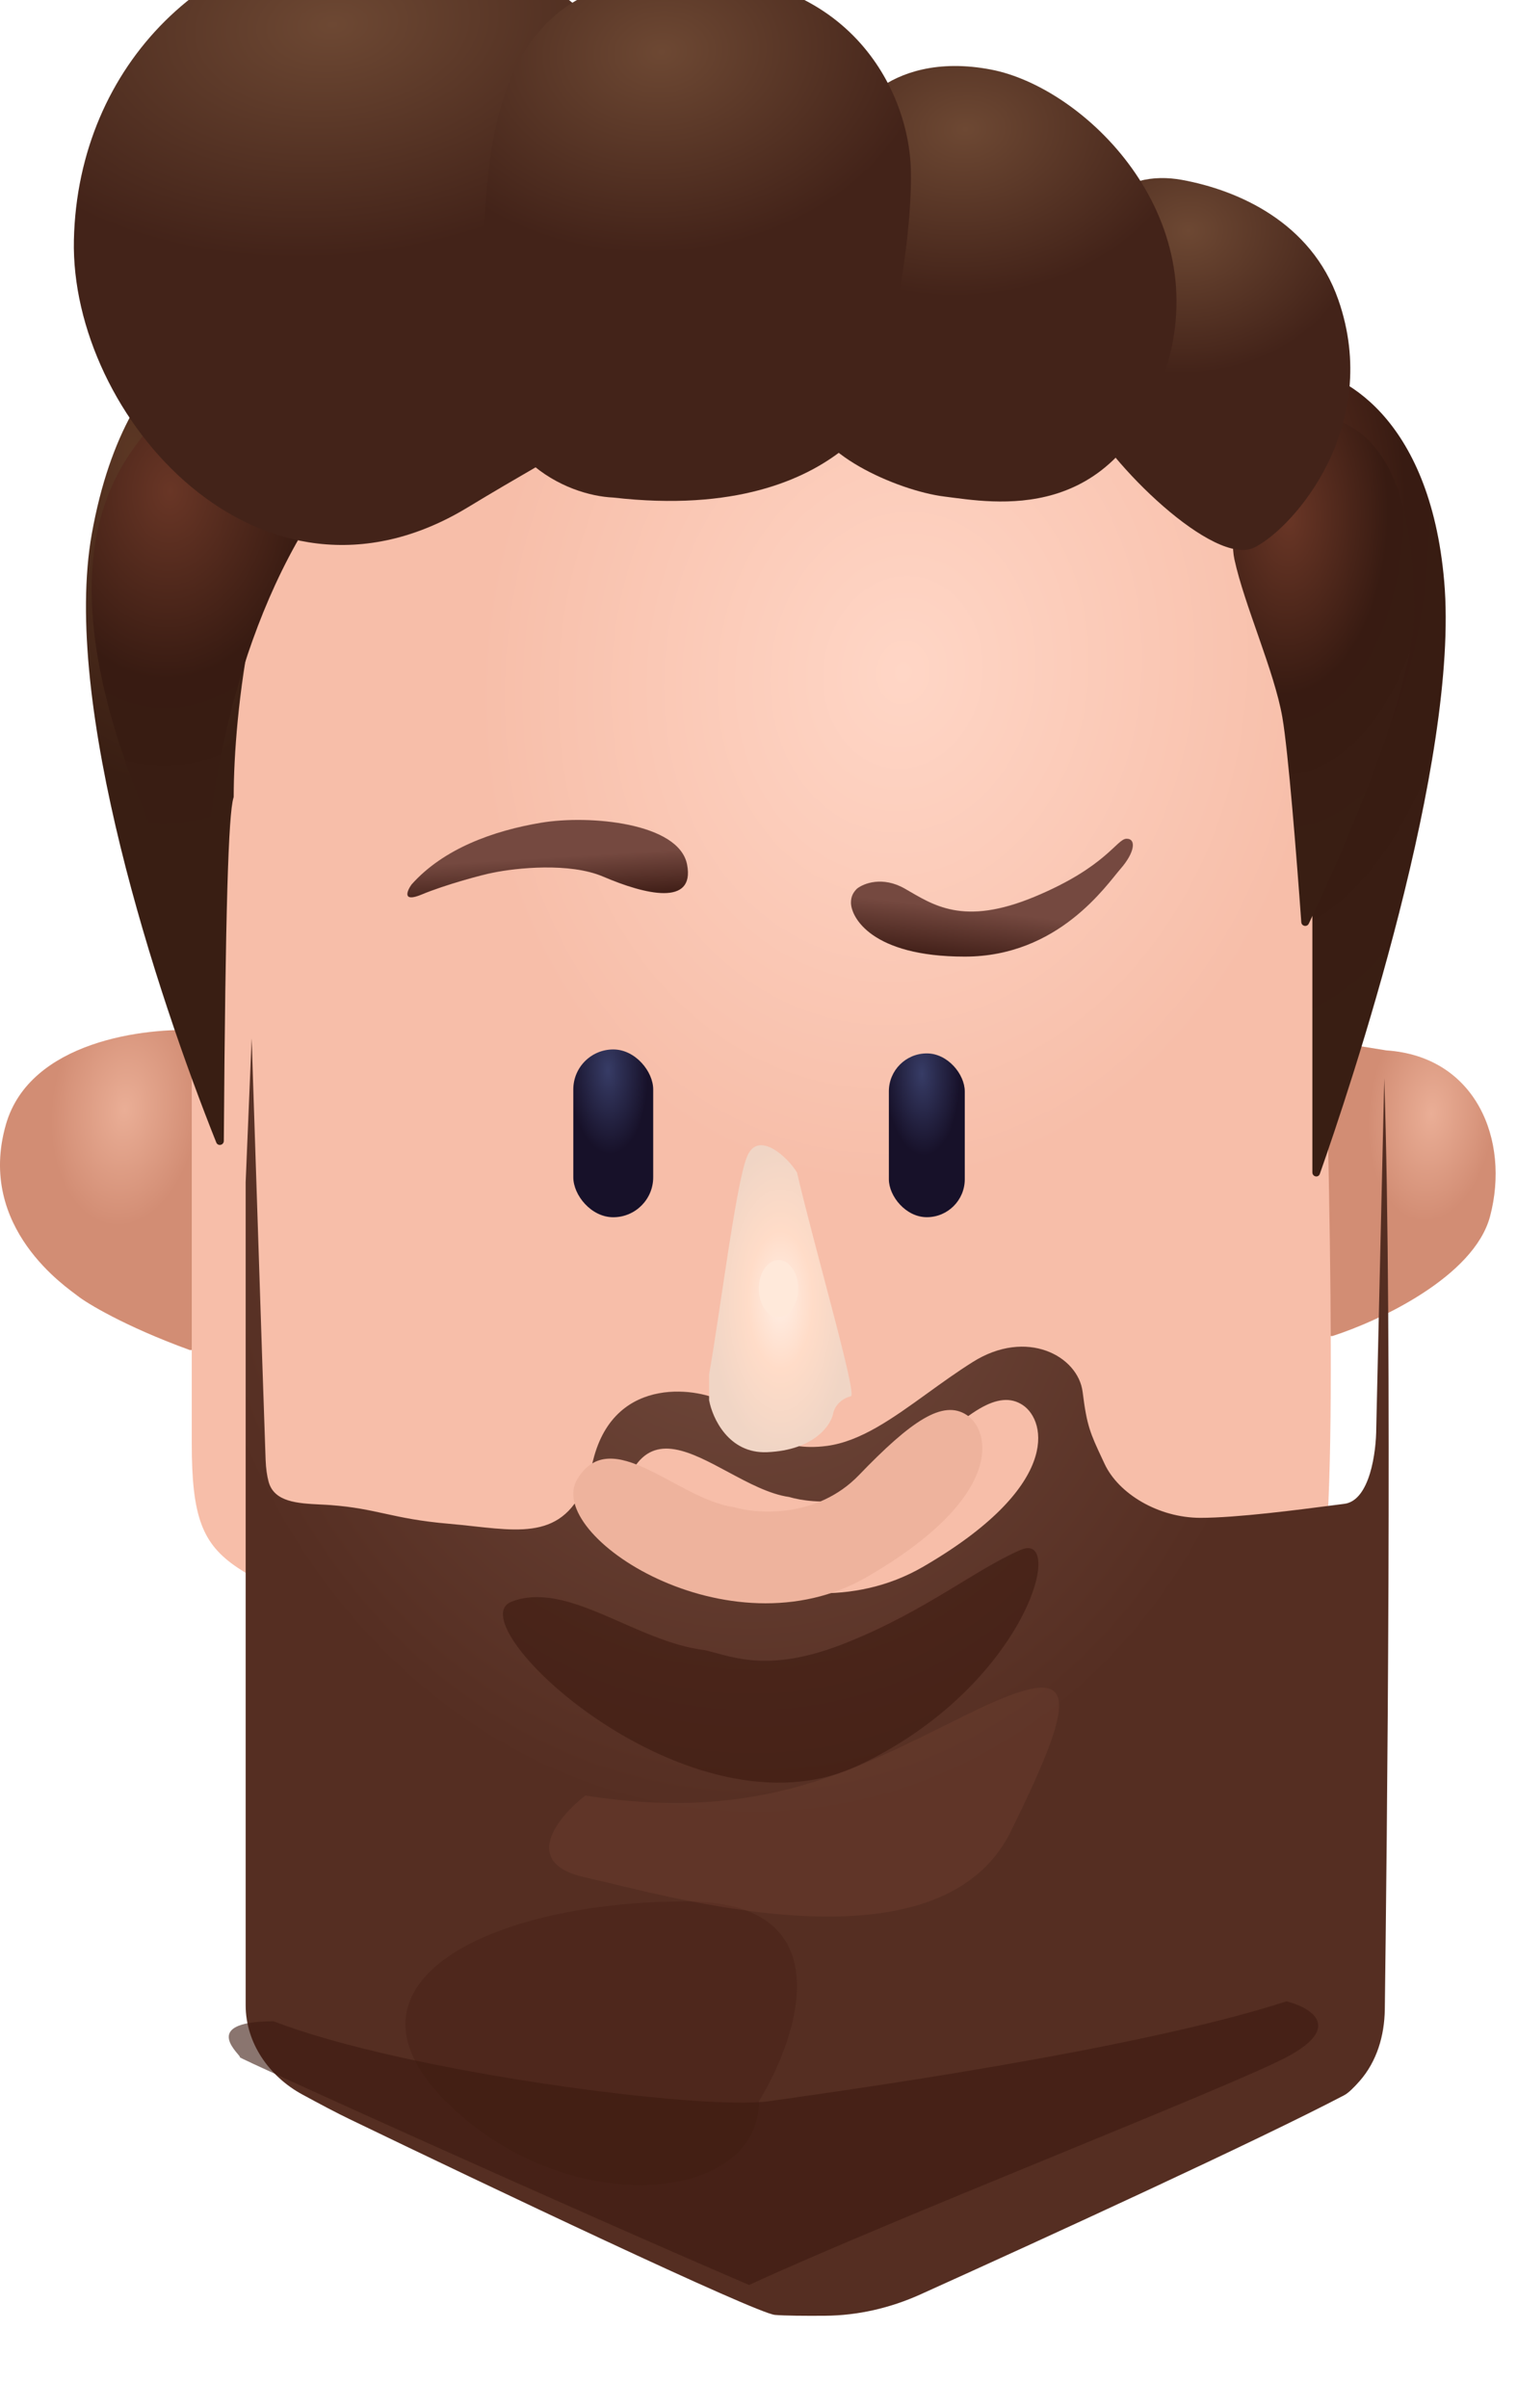<svg width="63" height="100" viewBox="0 0 63 100" fill="none" xmlns="http://www.w3.org/2000/svg">
<path d="M35.674 60.588C33.949 62.38 31.471 62.22 30.448 61.916C28.125 61.584 25.388 58.431 23.978 60.754C22.567 63.077 30.282 68.137 36.006 64.819C41.73 61.501 41.153 58.765 40.154 58.099C39.156 57.434 37.831 58.348 35.674 60.588Z" fill="#EEB39D"/>
<path d="M35.674 60.588C33.949 62.38 31.471 62.22 30.448 61.916C28.125 61.584 25.388 58.431 23.978 60.754C22.567 63.077 30.282 68.137 36.006 64.819C41.73 61.501 41.153 58.765 40.154 58.099C39.156 57.434 37.831 58.348 35.674 60.588Z" fill="#EEB39D"/>
<g filter="url(#filter0_ii_2105_42080)">
<path d="M0.248 47.683C1.244 44.232 6.028 43.646 8.295 43.784H11.203L10.838 50.417L10.474 57.057H7.88C5.143 56.062 3.567 55.083 3.235 54.817C2.82 54.485 -0.996 51.996 0.248 47.683Z" fill="url(#paint0_radial_2105_42080)"/>
</g>
<g filter="url(#filter1_ii_2105_42080)">
<path d="M61.883 51.499C61.22 54.021 57.238 55.868 55.33 56.477H53.461V50.327L53.734 44.614L54.998 44.199L57.57 44.614C61.303 44.863 62.713 48.347 61.883 51.499Z" fill="url(#paint1_radial_2105_42080)"/>
</g>
<g filter="url(#filter2_iii_2105_42080)">
<path d="M15.844 19.392C8.212 23.308 7.41 35.569 7.963 41.21V63.027C7.963 69.166 9.705 67.507 17.918 72.567C26.131 77.628 54.17 72.899 54.917 68.419C55.663 63.94 55 45.69 54.917 40.214C54.834 34.739 53.589 25.448 48.778 21.134C43.966 16.821 25.384 14.498 15.844 19.392Z" fill="url(#paint2_radial_2105_42080)"/>
</g>
<g filter="url(#filter3_iii_2105_42080)">
<path fill-rule="evenodd" clip-rule="evenodd" d="M7.879 48.926V83.104C7.879 84.668 8.852 86.058 10.225 86.805C10.938 87.193 11.678 87.586 12.193 87.832C17.751 90.515 29.066 95.896 29.862 95.962C30.276 95.997 31.098 96.003 31.938 95.997C33.306 95.987 34.65 95.676 35.897 95.113C41.197 92.72 49.925 88.715 53.505 86.837C53.674 86.748 53.907 86.518 54.144 86.248C54.861 85.43 55.172 84.362 55.187 83.275C55.268 77.105 55.518 55.235 55.164 44.612L54.832 59.13C54.832 60.125 54.567 62.149 53.505 62.282C53.362 62.3 53.18 62.324 52.969 62.351C51.614 62.527 49.039 62.863 47.532 62.863C45.79 62.863 44.131 61.867 43.55 60.623C43.519 60.557 43.49 60.493 43.461 60.433C42.954 59.349 42.814 59.05 42.638 57.636C42.451 56.143 40.315 54.982 38.075 56.392C37.413 56.809 36.787 57.26 36.183 57.697C34.742 58.736 33.422 59.689 32.019 59.876C30.096 60.133 29.064 59.213 28.312 58.542C28.091 58.345 27.894 58.169 27.706 58.051C26.876 57.532 23.226 56.807 22.313 60.457C21.51 63.67 19.743 63.476 17.351 63.214C17.025 63.178 16.688 63.141 16.34 63.111C15.117 63.007 14.365 62.843 13.655 62.688C12.992 62.544 12.366 62.407 11.426 62.335C11.279 62.324 11.126 62.316 10.972 62.309C10.046 62.262 9.057 62.212 8.83 61.357C8.766 61.117 8.722 60.821 8.708 60.457C8.664 59.302 8.481 53.711 8.323 48.895C8.245 46.516 8.174 44.325 8.128 42.953L7.879 48.926ZM30.446 61.997C31.469 62.301 33.947 62.462 35.672 60.67C37.829 58.43 39.153 57.515 40.152 58.181C41.151 58.847 41.728 61.582 36.004 64.9C30.28 68.219 22.565 63.158 23.976 60.836C24.888 59.333 26.356 60.122 27.908 60.956C28.755 61.411 29.626 61.88 30.446 61.997Z" fill="url(#paint3_radial_2105_42080)"/>
</g>
<g filter="url(#filter4_dii_2105_42080)">
<path d="M8.299 51.006C8.366 41.388 8.49 37.432 8.7 36.759C8.706 36.741 8.709 36.725 8.709 36.706C8.713 33.346 9.48 25.807 12.525 22.3C16.341 17.903 11.529 16.244 10.368 16.41C9.206 16.576 4.318 17.447 2.819 25.784C1.546 32.861 5.534 44.945 7.986 51.073C8.053 51.241 8.298 51.187 8.299 51.006Z" fill="url(#paint4_radial_2105_42080)"/>
</g>
<g filter="url(#filter5_ddi_2105_42080)">
<path d="M13.438 23.793C9.815 29.505 8.943 36.841 8.943 40.489C8.943 40.67 8.687 40.728 8.609 40.566L7.134 37.481C1.493 25.037 5.806 21.221 7.134 19.562C8.461 17.903 18.333 16.078 13.438 23.793Z" fill="url(#paint5_radial_2105_42080)"/>
</g>
<g filter="url(#filter6_ddii_2105_42080)">
<path d="M28.454 13.837C28.454 20.847 28.039 19.727 19.411 24.953C10.784 30.179 2.903 21.137 3.069 13.837C3.235 6.537 8.752 1.145 15.761 1.145C22.771 1.145 28.454 6.827 28.454 13.837Z" fill="url(#paint6_radial_2105_42080)"/>
</g>
<g filter="url(#filter7_di_2105_42080)">
<path d="M60.475 26.943C59.879 20.058 56.152 18.159 54.35 18.067C54.34 18.067 54.331 18.066 54.322 18.064C50.1 17.168 47.538 23.459 50.935 23.791C53.656 24.056 54.779 34.962 55 40.382V51.483C55 51.668 55.248 51.721 55.31 51.546C56.558 47.999 61.12 34.402 60.475 26.943Z" fill="url(#paint7_radial_2105_42080)"/>
</g>
<g filter="url(#filter8_ddi_2105_42080)">
<path d="M59.228 27.772C59.228 30.782 56.462 37.291 54.851 40.657C54.778 40.81 54.552 40.766 54.54 40.597C54.355 38.014 53.998 33.492 53.753 32.086C53.422 30.178 52.177 27.44 51.763 25.532C51.348 23.624 53.007 18.812 55.744 19.642C58.482 20.472 59.228 23.79 59.228 27.772Z" fill="url(#paint8_radial_2105_42080)"/>
</g>
<g filter="url(#filter9_ddii_2105_42080)">
<path d="M55.579 16.323C54.451 13.095 51.404 11.769 49.081 11.345C47.903 11.131 46.607 11.351 45.931 12.339C44.404 14.57 44.095 19.089 44.96 20.886C46.039 23.126 50.435 27.44 52.094 26.61C53.754 25.78 57.404 21.55 55.579 16.323Z" fill="url(#paint9_radial_2105_42080)"/>
</g>
<g filter="url(#filter10_ddii_2105_42080)">
<path d="M41.165 6.767C38.928 6.336 37.377 6.904 36.467 7.575C35.884 8.005 35.55 8.674 35.328 9.363C34.005 13.465 33.922 19.41 33.767 20.935C33.599 22.592 37.214 24.249 39.231 24.497C41.249 24.746 46.292 25.74 48.394 19.278C50.495 12.815 45.031 7.513 41.165 6.767Z" fill="url(#paint10_radial_2105_42080)"/>
</g>
<g filter="url(#filter11_ddii_2105_42080)">
<rect x="23.809" y="44.945" width="3.318" height="6.968" rx="1.659" fill="url(#paint11_radial_2105_42080)"/>
</g>
<g filter="url(#filter12_ddii_2105_42080)">
<rect x="36.914" y="45.109" width="3.152" height="6.802" rx="1.576" fill="url(#paint12_radial_2105_42080)"/>
</g>
<g filter="url(#filter13_ddiiii_2105_42080)">
<path d="M37.58 38.808C36.651 38.277 35.865 38.587 35.589 38.808C35.423 38.974 35.34 39.14 35.34 39.389C35.34 39.975 36.169 41.629 40.068 41.629C43.967 41.629 45.958 38.642 46.539 37.979C47.12 37.315 47.203 36.734 46.788 36.734C46.373 36.734 45.958 37.896 42.972 39.14C39.985 40.385 38.741 39.472 37.58 38.808Z" fill="url(#paint13_linear_2105_42080)"/>
</g>
<g filter="url(#filter14_ddiiii_2105_42080)">
<path d="M25.051 38.308C23.657 37.71 21.428 37.948 20.488 38.142C20.073 38.216 18.497 38.639 17.502 39.054C16.705 39.386 16.893 38.916 17.087 38.639C18.414 37.146 20.488 36.4 22.479 36.068C24.47 35.736 28.203 36.068 28.535 37.81C28.867 39.552 26.793 39.054 25.051 38.308Z" fill="url(#paint14_linear_2105_42080)"/>
</g>
<g filter="url(#filter15_diiif_2105_42080)">
<path d="M31.855 58.551C30.262 58.617 29.587 57.141 29.449 56.394V55.316C29.919 52.661 30.561 47.402 31.025 46.274C31.49 45.146 32.74 46.329 33.099 46.938C33.818 50.035 35.605 56.162 35.339 56.228C35.007 56.311 34.675 56.56 34.593 56.975C34.51 57.39 33.846 58.468 31.855 58.551Z" fill="url(#paint15_radial_2105_42080)"/>
</g>
<g filter="url(#filter16_ddii_2105_42080)">
<path d="M19.992 17.652C19.859 22.961 23.587 24.454 25.467 24.537C30.527 25.118 33.431 23.791 35.007 22.546C36.583 21.302 37.91 14.417 37.827 10.932C37.744 7.448 35.007 2.222 27.375 2.886C19.743 3.549 20.158 11.015 19.992 17.652Z" fill="url(#paint16_radial_2105_42080)"/>
</g>
<g filter="url(#filter17_i_2105_42080)">
<path d="M35.674 60.588C33.949 62.38 31.471 62.22 30.448 61.916C28.125 61.584 25.388 58.431 23.978 60.754C22.567 63.077 30.282 68.137 36.006 64.819C41.73 61.501 41.153 58.765 40.154 58.099C39.156 57.434 37.831 58.348 35.674 60.588Z" fill="#EEB39D"/>
</g>
<g filter="url(#filter18_f_2105_42080)">
<path d="M35.257 68.173C31.991 69.505 30.509 68.822 29.26 68.52C26.424 68.191 23.56 65.602 21.237 66.514C18.914 67.427 28.653 76.609 35.641 73.317C42.629 70.025 44.299 63.528 42.391 64.358C40.483 65.187 38.523 66.842 35.257 68.173Z" fill="#3D1A10" fill-opacity="0.6"/>
</g>
<g filter="url(#filter19_f_2105_42080)">
<path d="M28.527 78.957C34.984 78.957 33.213 84.485 31.521 87.249C31.521 91.562 23.449 92.225 18.502 87.249C13.555 82.274 20.455 78.957 28.527 78.957Z" fill="#3D1A10" fill-opacity="0.3"/>
</g>
<g filter="url(#filter20_f_2105_42080)">
<path d="M31.939 87.253C29.152 87.651 16.786 86.037 11.366 83.935C8.131 83.935 10.121 85.428 9.956 85.428C9.823 85.428 23.505 91.622 31.109 94.885C37.055 92.148 51.035 86.689 53.425 85.428C55.814 84.167 54.42 83.354 53.425 83.106C47.148 85.152 34.726 86.855 31.939 87.253Z" fill="#3D1A10" fill-opacity="0.6"/>
</g>
<g filter="url(#filter21_f_2105_42080)">
<path d="M24.307 77.962C21.586 77.364 23.173 75.445 24.307 74.56C31.69 75.722 35.672 73.399 40.235 71.159C44.797 68.919 44.963 69.998 41.977 76.053C38.99 82.109 27.708 78.708 24.307 77.962Z" fill="#784738" fill-opacity="0.3"/>
</g>
<g filter="url(#filter22_f_2105_42080)">
<ellipse cx="32.331" cy="53.512" rx="0.82" ry="1.184" fill="#FFE9DA"/>
</g>
<defs>
<filter id="filter0_ii_2105_42080" x="0" y="41.775" width="11.203" height="16.279" filterUnits="userSpaceOnUse" color-interpolation-filters="sRGB">
<feFlood flood-opacity="0" result="BackgroundImageFix"/>
<feBlend mode="normal" in="SourceGraphic" in2="BackgroundImageFix" result="shape"/>
<feColorMatrix in="SourceAlpha" type="matrix" values="0 0 0 0 0 0 0 0 0 0 0 0 0 0 0 0 0 0 127 0" result="hardAlpha"/>
<feOffset dy="-1.991"/>
<feGaussianBlur stdDeviation="0.995"/>
<feComposite in2="hardAlpha" operator="arithmetic" k2="-1" k3="1"/>
<feColorMatrix type="matrix" values="0 0 0 0 0.525 0 0 0 0 0 0 0 0 0 0.063 0 0 0 0.35 0"/>
<feBlend mode="normal" in2="shape" result="effect1_innerShadow_2105_42080"/>
<feColorMatrix in="SourceAlpha" type="matrix" values="0 0 0 0 0 0 0 0 0 0 0 0 0 0 0 0 0 0 127 0" result="hardAlpha"/>
<feOffset dy="0.995"/>
<feGaussianBlur stdDeviation="0.995"/>
<feComposite in2="hardAlpha" operator="arithmetic" k2="-1" k3="1"/>
<feColorMatrix type="matrix" values="0 0 0 0 0.984 0 0 0 0 0.835 0 0 0 0 0.765 0 0 0 1 0"/>
<feBlend mode="normal" in2="effect1_innerShadow_2105_42080" result="effect2_innerShadow_2105_42080"/>
</filter>
<filter id="filter1_ii_2105_42080" x="53.461" y="42.208" width="8.652" height="15.264" filterUnits="userSpaceOnUse" color-interpolation-filters="sRGB">
<feFlood flood-opacity="0" result="BackgroundImageFix"/>
<feBlend mode="normal" in="SourceGraphic" in2="BackgroundImageFix" result="shape"/>
<feColorMatrix in="SourceAlpha" type="matrix" values="0 0 0 0 0 0 0 0 0 0 0 0 0 0 0 0 0 0 127 0" result="hardAlpha"/>
<feOffset dy="-1.991"/>
<feGaussianBlur stdDeviation="0.995"/>
<feComposite in2="hardAlpha" operator="arithmetic" k2="-1" k3="1"/>
<feColorMatrix type="matrix" values="0 0 0 0 0.525 0 0 0 0 0 0 0 0 0 0.063 0 0 0 0.35 0"/>
<feBlend mode="normal" in2="shape" result="effect1_innerShadow_2105_42080"/>
<feColorMatrix in="SourceAlpha" type="matrix" values="0 0 0 0 0 0 0 0 0 0 0 0 0 0 0 0 0 0 127 0" result="hardAlpha"/>
<feOffset dy="0.995"/>
<feGaussianBlur stdDeviation="0.995"/>
<feComposite in2="hardAlpha" operator="arithmetic" k2="-1" k3="1"/>
<feColorMatrix type="matrix" values="0 0 0 0 0.984 0 0 0 0 0.835 0 0 0 0 0.765 0 0 0 1 0"/>
<feBlend mode="normal" in2="effect1_innerShadow_2105_42080" result="effect2_innerShadow_2105_42080"/>
</filter>
<filter id="filter2_iii_2105_42080" x="7.824" y="14.578" width="47.445" height="60.172" filterUnits="userSpaceOnUse" color-interpolation-filters="sRGB">
<feFlood flood-opacity="0" result="BackgroundImageFix"/>
<feBlend mode="normal" in="SourceGraphic" in2="BackgroundImageFix" result="shape"/>
<feColorMatrix in="SourceAlpha" type="matrix" values="0 0 0 0 0 0 0 0 0 0 0 0 0 0 0 0 0 0 127 0" result="hardAlpha"/>
<feOffset dy="-2.071"/>
<feGaussianBlur stdDeviation="3.318"/>
<feComposite in2="hardAlpha" operator="arithmetic" k2="-1" k3="1"/>
<feColorMatrix type="matrix" values="0 0 0 0 0.525 0 0 0 0 0 0 0 0 0 0.063 0 0 0 0.11 0"/>
<feBlend mode="normal" in2="shape" result="effect1_innerShadow_2105_42080"/>
<feColorMatrix in="SourceAlpha" type="matrix" values="0 0 0 0 0 0 0 0 0 0 0 0 0 0 0 0 0 0 127 0" result="hardAlpha"/>
<feOffset dy="-1.035"/>
<feGaussianBlur stdDeviation="1.035"/>
<feComposite in2="hardAlpha" operator="arithmetic" k2="-1" k3="1"/>
<feColorMatrix type="matrix" values="0 0 0 0 0.957 0 0 0 0 0.725 0 0 0 0 0.639 0 0 0 0.14 0"/>
<feBlend mode="normal" in2="effect1_innerShadow_2105_42080" result="effect2_innerShadow_2105_42080"/>
<feColorMatrix in="SourceAlpha" type="matrix" values="0 0 0 0 0 0 0 0 0 0 0 0 0 0 0 0 0 0 127 0" result="hardAlpha"/>
<feOffset/>
<feGaussianBlur stdDeviation="2.489"/>
<feComposite in2="hardAlpha" operator="arithmetic" k2="-1" k3="1"/>
<feColorMatrix type="matrix" values="0 0 0 0 0.846 0 0 0 0 0.198 0 0 0 0 0.056 0 0 0 0.55 0"/>
<feBlend mode="normal" in2="effect2_innerShadow_2105_42080" result="effect3_innerShadow_2105_42080"/>
</filter>
<filter id="filter3_iii_2105_42080" x="7.879" y="42.621" width="49.791" height="53.876" filterUnits="userSpaceOnUse" color-interpolation-filters="sRGB">
<feFlood flood-opacity="0" result="BackgroundImageFix"/>
<feBlend mode="normal" in="SourceGraphic" in2="BackgroundImageFix" result="shape"/>
<feColorMatrix in="SourceAlpha" type="matrix" values="0 0 0 0 0 0 0 0 0 0 0 0 0 0 0 0 0 0 127 0" result="hardAlpha"/>
<feOffset dy="-0.332"/>
<feGaussianBlur stdDeviation="0.249"/>
<feComposite in2="hardAlpha" operator="arithmetic" k2="-1" k3="1"/>
<feColorMatrix type="matrix" values="0 0 0 0 0.321 0 0 0 0 0.12 0 0 0 0 0.045 0 0 0 0.95 0"/>
<feBlend mode="normal" in2="shape" result="effect1_innerShadow_2105_42080"/>
<feColorMatrix in="SourceAlpha" type="matrix" values="0 0 0 0 0 0 0 0 0 0 0 0 0 0 0 0 0 0 127 0" result="hardAlpha"/>
<feOffset dy="0.498"/>
<feGaussianBlur stdDeviation="0.249"/>
<feComposite in2="hardAlpha" operator="arithmetic" k2="-1" k3="1"/>
<feColorMatrix type="matrix" values="0 0 0 0 0.771 0 0 0 0 0.402 0 0 0 0 0.286 0 0 0 0.16 0"/>
<feBlend mode="normal" in2="effect1_innerShadow_2105_42080" result="effect2_innerShadow_2105_42080"/>
<feColorMatrix in="SourceAlpha" type="matrix" values="0 0 0 0 0 0 0 0 0 0 0 0 0 0 0 0 0 0 127 0" result="hardAlpha"/>
<feOffset dx="2.323"/>
<feGaussianBlur stdDeviation="2.489"/>
<feComposite in2="hardAlpha" operator="arithmetic" k2="-1" k3="1"/>
<feColorMatrix type="matrix" values="0 0 0 0 0.517 0 0 0 0 0.254 0 0 0 0 0.196 0 0 0 0.25 0"/>
<feBlend mode="normal" in2="effect2_innerShadow_2105_42080" result="effect3_innerShadow_2105_42080"/>
</filter>
<filter id="filter4_dii_2105_42080" x="1.884" y="15.403" width="12.918" height="36.981" filterUnits="userSpaceOnUse" color-interpolation-filters="sRGB">
<feFlood flood-opacity="0" result="BackgroundImageFix"/>
<feColorMatrix in="SourceAlpha" type="matrix" values="0 0 0 0 0 0 0 0 0 0 0 0 0 0 0 0 0 0 127 0" result="hardAlpha"/>
<feOffset dy="0.518"/>
<feGaussianBlur stdDeviation="0.345"/>
<feColorMatrix type="matrix" values="0 0 0 0 0.225 0 0 0 0 0.087 0 0 0 0 0.044 0 0 0 0.25 0"/>
<feBlend mode="normal" in2="BackgroundImageFix" result="effect1_dropShadow_2105_42080"/>
<feBlend mode="normal" in="SourceGraphic" in2="effect1_dropShadow_2105_42080" result="shape"/>
<feColorMatrix in="SourceAlpha" type="matrix" values="0 0 0 0 0 0 0 0 0 0 0 0 0 0 0 0 0 0 127 0" result="hardAlpha"/>
<feOffset dx="0.166" dy="-0.83"/>
<feGaussianBlur stdDeviation="0.166"/>
<feComposite in2="hardAlpha" operator="arithmetic" k2="-1" k3="1"/>
<feColorMatrix type="matrix" values="0 0 0 0 0.429 0 0 0 0 0.275 0 0 0 0 0.241 0 0 0 0.4 0"/>
<feBlend mode="normal" in2="shape" result="effect2_innerShadow_2105_42080"/>
<feColorMatrix in="SourceAlpha" type="matrix" values="0 0 0 0 0 0 0 0 0 0 0 0 0 0 0 0 0 0 127 0" result="hardAlpha"/>
<feOffset dx="0.83" dy="-3.318"/>
<feGaussianBlur stdDeviation="0.498"/>
<feComposite in2="hardAlpha" operator="arithmetic" k2="-1" k3="1"/>
<feColorMatrix type="matrix" values="0 0 0 0 0.954 0 0 0 0 0.628 0 0 0 0 0.557 0 0 0 0.06 0"/>
<feBlend mode="normal" in2="effect2_innerShadow_2105_42080" result="effect3_innerShadow_2105_42080"/>
</filter>
<filter id="filter5_ddi_2105_42080" x="3.309" y="16.111" width="12.475" height="26.043" filterUnits="userSpaceOnUse" color-interpolation-filters="sRGB">
<feFlood flood-opacity="0" result="BackgroundImageFix"/>
<feColorMatrix in="SourceAlpha" type="matrix" values="0 0 0 0 0 0 0 0 0 0 0 0 0 0 0 0 0 0 127 0" result="hardAlpha"/>
<feOffset dy="0.498"/>
<feGaussianBlur stdDeviation="0.498"/>
<feColorMatrix type="matrix" values="0 0 0 0 0.104 0 0 0 0 0.058 0 0 0 0 0.025 0 0 0 0.55 0"/>
<feBlend mode="normal" in2="BackgroundImageFix" result="effect1_dropShadow_2105_42080"/>
<feColorMatrix in="SourceAlpha" type="matrix" values="0 0 0 0 0 0 0 0 0 0 0 0 0 0 0 0 0 0 127 0" result="hardAlpha"/>
<feOffset dy="0.518"/>
<feGaussianBlur stdDeviation="0.345"/>
<feColorMatrix type="matrix" values="0 0 0 0 0.225 0 0 0 0 0.087 0 0 0 0 0.044 0 0 0 0.25 0"/>
<feBlend mode="normal" in2="effect1_dropShadow_2105_42080" result="effect2_dropShadow_2105_42080"/>
<feBlend mode="normal" in="SourceGraphic" in2="effect2_dropShadow_2105_42080" result="shape"/>
<feColorMatrix in="SourceAlpha" type="matrix" values="0 0 0 0 0 0 0 0 0 0 0 0 0 0 0 0 0 0 127 0" result="hardAlpha"/>
<feOffset dx="-0.498" dy="-3.318"/>
<feGaussianBlur stdDeviation="0.995"/>
<feComposite in2="hardAlpha" operator="arithmetic" k2="-1" k3="1"/>
<feColorMatrix type="matrix" values="0 0 0 0 0.992 0 0 0 0 0.414 0 0 0 0 0.335 0 0 0 0.06 0"/>
<feBlend mode="normal" in2="shape" result="effect3_innerShadow_2105_42080"/>
</filter>
<filter id="filter6_ddii_2105_42080" x="1.075" y="-2.174" width="29.369" height="31.668" filterUnits="userSpaceOnUse" color-interpolation-filters="sRGB">
<feFlood flood-opacity="0" result="BackgroundImageFix"/>
<feColorMatrix in="SourceAlpha" type="matrix" values="0 0 0 0 0 0 0 0 0 0 0 0 0 0 0 0 0 0 127 0" result="hardAlpha"/>
<feOffset dy="0.995"/>
<feGaussianBlur stdDeviation="0.995"/>
<feColorMatrix type="matrix" values="0 0 0 0 0.204 0 0 0 0 0.108 0 0 0 0 0.038 0 0 0 0.35 0"/>
<feBlend mode="normal" in2="BackgroundImageFix" result="effect1_dropShadow_2105_42080"/>
<feColorMatrix in="SourceAlpha" type="matrix" values="0 0 0 0 0 0 0 0 0 0 0 0 0 0 0 0 0 0 127 0" result="hardAlpha"/>
<feOffset dy="0.518"/>
<feGaussianBlur stdDeviation="0.345"/>
<feColorMatrix type="matrix" values="0 0 0 0 0.225 0 0 0 0 0.087 0 0 0 0 0.044 0 0 0 0.25 0"/>
<feBlend mode="normal" in2="effect1_dropShadow_2105_42080" result="effect2_dropShadow_2105_42080"/>
<feBlend mode="normal" in="SourceGraphic" in2="effect2_dropShadow_2105_42080" result="shape"/>
<feColorMatrix in="SourceAlpha" type="matrix" values="0 0 0 0 0 0 0 0 0 0 0 0 0 0 0 0 0 0 127 0" result="hardAlpha"/>
<feOffset dy="-2.071"/>
<feGaussianBlur stdDeviation="3.318"/>
<feComposite in2="hardAlpha" operator="arithmetic" k2="-1" k3="1"/>
<feColorMatrix type="matrix" values="0 0 0 0 0.525 0 0 0 0 0 0 0 0 0 0.063 0 0 0 0.11 0"/>
<feBlend mode="normal" in2="shape" result="effect3_innerShadow_2105_42080"/>
<feColorMatrix in="SourceAlpha" type="matrix" values="0 0 0 0 0 0 0 0 0 0 0 0 0 0 0 0 0 0 127 0" result="hardAlpha"/>
<feOffset dy="-3.318"/>
<feGaussianBlur stdDeviation="1.659"/>
<feComposite in2="hardAlpha" operator="arithmetic" k2="-1" k3="1"/>
<feColorMatrix type="matrix" values="0 0 0 0 0.954 0 0 0 0 0.628 0 0 0 0 0.557 0 0 0 0.12 0"/>
<feBlend mode="normal" in2="effect3_innerShadow_2105_42080" result="effect4_innerShadow_2105_42080"/>
</filter>
<filter id="filter7_di_2105_42080" x="48.673" y="15.986" width="12.556" height="36.875" filterUnits="userSpaceOnUse" color-interpolation-filters="sRGB">
<feFlood flood-opacity="0" result="BackgroundImageFix"/>
<feColorMatrix in="SourceAlpha" type="matrix" values="0 0 0 0 0 0 0 0 0 0 0 0 0 0 0 0 0 0 127 0" result="hardAlpha"/>
<feOffset dy="0.518"/>
<feGaussianBlur stdDeviation="0.345"/>
<feColorMatrix type="matrix" values="0 0 0 0 0.225 0 0 0 0 0.087 0 0 0 0 0.044 0 0 0 0.25 0"/>
<feBlend mode="normal" in2="BackgroundImageFix" result="effect1_dropShadow_2105_42080"/>
<feBlend mode="normal" in="SourceGraphic" in2="effect1_dropShadow_2105_42080" result="shape"/>
<feColorMatrix in="SourceAlpha" type="matrix" values="0 0 0 0 0 0 0 0 0 0 0 0 0 0 0 0 0 0 127 0" result="hardAlpha"/>
<feOffset dx="-0.498" dy="-3.318"/>
<feGaussianBlur stdDeviation="0.995"/>
<feComposite in2="hardAlpha" operator="arithmetic" k2="-1" k3="1"/>
<feColorMatrix type="matrix" values="0 0 0 0 0.992 0 0 0 0 0.414 0 0 0 0 0.335 0 0 0 0.06 0"/>
<feBlend mode="normal" in2="shape" result="effect2_innerShadow_2105_42080"/>
</filter>
<filter id="filter8_ddi_2105_42080" x="50.704" y="17.556" width="9.522" height="24.687" filterUnits="userSpaceOnUse" color-interpolation-filters="sRGB">
<feFlood flood-opacity="0" result="BackgroundImageFix"/>
<feColorMatrix in="SourceAlpha" type="matrix" values="0 0 0 0 0 0 0 0 0 0 0 0 0 0 0 0 0 0 127 0" result="hardAlpha"/>
<feOffset dy="0.498"/>
<feGaussianBlur stdDeviation="0.498"/>
<feColorMatrix type="matrix" values="0 0 0 0 0.104 0 0 0 0 0.058 0 0 0 0 0.025 0 0 0 0.55 0"/>
<feBlend mode="normal" in2="BackgroundImageFix" result="effect1_dropShadow_2105_42080"/>
<feColorMatrix in="SourceAlpha" type="matrix" values="0 0 0 0 0 0 0 0 0 0 0 0 0 0 0 0 0 0 127 0" result="hardAlpha"/>
<feOffset dy="0.518"/>
<feGaussianBlur stdDeviation="0.345"/>
<feColorMatrix type="matrix" values="0 0 0 0 0.225 0 0 0 0 0.087 0 0 0 0 0.044 0 0 0 0.25 0"/>
<feBlend mode="normal" in2="effect1_dropShadow_2105_42080" result="effect2_dropShadow_2105_42080"/>
<feBlend mode="normal" in="SourceGraphic" in2="effect2_dropShadow_2105_42080" result="shape"/>
<feColorMatrix in="SourceAlpha" type="matrix" values="0 0 0 0 0 0 0 0 0 0 0 0 0 0 0 0 0 0 127 0" result="hardAlpha"/>
<feOffset dx="-0.498" dy="-3.318"/>
<feGaussianBlur stdDeviation="0.995"/>
<feComposite in2="hardAlpha" operator="arithmetic" k2="-1" k3="1"/>
<feColorMatrix type="matrix" values="0 0 0 0 0.992 0 0 0 0 0.414 0 0 0 0 0.335 0 0 0 0.06 0"/>
<feBlend mode="normal" in2="shape" result="effect3_innerShadow_2105_42080"/>
</filter>
<filter id="filter9_ddii_2105_42080" x="42.493" y="7.951" width="15.576" height="21.75" filterUnits="userSpaceOnUse" color-interpolation-filters="sRGB">
<feFlood flood-opacity="0" result="BackgroundImageFix"/>
<feColorMatrix in="SourceAlpha" type="matrix" values="0 0 0 0 0 0 0 0 0 0 0 0 0 0 0 0 0 0 127 0" result="hardAlpha"/>
<feOffset dy="0.995"/>
<feGaussianBlur stdDeviation="0.995"/>
<feColorMatrix type="matrix" values="0 0 0 0 0.204 0 0 0 0 0.108 0 0 0 0 0.038 0 0 0 0.35 0"/>
<feBlend mode="normal" in2="BackgroundImageFix" result="effect1_dropShadow_2105_42080"/>
<feColorMatrix in="SourceAlpha" type="matrix" values="0 0 0 0 0 0 0 0 0 0 0 0 0 0 0 0 0 0 127 0" result="hardAlpha"/>
<feOffset dy="0.518"/>
<feGaussianBlur stdDeviation="0.345"/>
<feColorMatrix type="matrix" values="0 0 0 0 0.225 0 0 0 0 0.087 0 0 0 0 0.044 0 0 0 0.25 0"/>
<feBlend mode="normal" in2="effect1_dropShadow_2105_42080" result="effect2_dropShadow_2105_42080"/>
<feBlend mode="normal" in="SourceGraphic" in2="effect2_dropShadow_2105_42080" result="shape"/>
<feColorMatrix in="SourceAlpha" type="matrix" values="0 0 0 0 0 0 0 0 0 0 0 0 0 0 0 0 0 0 127 0" result="hardAlpha"/>
<feOffset dy="-2.071"/>
<feGaussianBlur stdDeviation="3.318"/>
<feComposite in2="hardAlpha" operator="arithmetic" k2="-1" k3="1"/>
<feColorMatrix type="matrix" values="0 0 0 0 0.525 0 0 0 0 0 0 0 0 0 0.063 0 0 0 0.11 0"/>
<feBlend mode="normal" in2="shape" result="effect3_innerShadow_2105_42080"/>
<feColorMatrix in="SourceAlpha" type="matrix" values="0 0 0 0 0 0 0 0 0 0 0 0 0 0 0 0 0 0 127 0" result="hardAlpha"/>
<feOffset dy="-3.318"/>
<feGaussianBlur stdDeviation="1.659"/>
<feComposite in2="hardAlpha" operator="arithmetic" k2="-1" k3="1"/>
<feColorMatrix type="matrix" values="0 0 0 0 0.954 0 0 0 0 0.628 0 0 0 0 0.557 0 0 0 0.12 0"/>
<feBlend mode="normal" in2="effect3_innerShadow_2105_42080" result="effect4_innerShadow_2105_42080"/>
</filter>
<filter id="filter10_ddii_2105_42080" x="31.771" y="3.299" width="19.08" height="24.391" filterUnits="userSpaceOnUse" color-interpolation-filters="sRGB">
<feFlood flood-opacity="0" result="BackgroundImageFix"/>
<feColorMatrix in="SourceAlpha" type="matrix" values="0 0 0 0 0 0 0 0 0 0 0 0 0 0 0 0 0 0 127 0" result="hardAlpha"/>
<feOffset dy="0.995"/>
<feGaussianBlur stdDeviation="0.995"/>
<feColorMatrix type="matrix" values="0 0 0 0 0.204 0 0 0 0 0.108 0 0 0 0 0.038 0 0 0 0.35 0"/>
<feBlend mode="normal" in2="BackgroundImageFix" result="effect1_dropShadow_2105_42080"/>
<feColorMatrix in="SourceAlpha" type="matrix" values="0 0 0 0 0 0 0 0 0 0 0 0 0 0 0 0 0 0 127 0" result="hardAlpha"/>
<feOffset dy="0.518"/>
<feGaussianBlur stdDeviation="0.345"/>
<feColorMatrix type="matrix" values="0 0 0 0 0.225 0 0 0 0 0.087 0 0 0 0 0.044 0 0 0 0.25 0"/>
<feBlend mode="normal" in2="effect1_dropShadow_2105_42080" result="effect2_dropShadow_2105_42080"/>
<feBlend mode="normal" in="SourceGraphic" in2="effect2_dropShadow_2105_42080" result="shape"/>
<feColorMatrix in="SourceAlpha" type="matrix" values="0 0 0 0 0 0 0 0 0 0 0 0 0 0 0 0 0 0 127 0" result="hardAlpha"/>
<feOffset dy="-2.071"/>
<feGaussianBlur stdDeviation="3.318"/>
<feComposite in2="hardAlpha" operator="arithmetic" k2="-1" k3="1"/>
<feColorMatrix type="matrix" values="0 0 0 0 0.525 0 0 0 0 0 0 0 0 0 0.063 0 0 0 0.11 0"/>
<feBlend mode="normal" in2="shape" result="effect3_innerShadow_2105_42080"/>
<feColorMatrix in="SourceAlpha" type="matrix" values="0 0 0 0 0 0 0 0 0 0 0 0 0 0 0 0 0 0 127 0" result="hardAlpha"/>
<feOffset dy="-3.318"/>
<feGaussianBlur stdDeviation="1.659"/>
<feComposite in2="hardAlpha" operator="arithmetic" k2="-1" k3="1"/>
<feColorMatrix type="matrix" values="0 0 0 0 0.954 0 0 0 0 0.628 0 0 0 0 0.557 0 0 0 0.12 0"/>
<feBlend mode="normal" in2="effect3_innerShadow_2105_42080" result="effect4_innerShadow_2105_42080"/>
</filter>
<filter id="filter11_ddii_2105_42080" x="22.481" y="43.91" width="5.971" height="9.829" filterUnits="userSpaceOnUse" color-interpolation-filters="sRGB">
<feFlood flood-opacity="0" result="BackgroundImageFix"/>
<feColorMatrix in="SourceAlpha" type="matrix" values="0 0 0 0 0 0 0 0 0 0 0 0 0 0 0 0 0 0 127 0" result="hardAlpha"/>
<feOffset dy="0.498"/>
<feGaussianBlur stdDeviation="0.664"/>
<feColorMatrix type="matrix" values="0 0 0 0 0.521 0 0 0 0 0.074 0 0 0 0 0.046 0 0 0 0.45 0"/>
<feBlend mode="normal" in2="BackgroundImageFix" result="effect1_dropShadow_2105_42080"/>
<feColorMatrix in="SourceAlpha" type="matrix" values="0 0 0 0 0 0 0 0 0 0 0 0 0 0 0 0 0 0 127 0" result="hardAlpha"/>
<feOffset dy="0.166"/>
<feGaussianBlur stdDeviation="0.498"/>
<feColorMatrix type="matrix" values="0 0 0 0 0.225 0 0 0 0 0.087 0 0 0 0 0.044 0 0 0 0.25 0"/>
<feBlend mode="normal" in2="effect1_dropShadow_2105_42080" result="effect2_dropShadow_2105_42080"/>
<feBlend mode="normal" in="SourceGraphic" in2="effect2_dropShadow_2105_42080" result="shape"/>
<feColorMatrix in="SourceAlpha" type="matrix" values="0 0 0 0 0 0 0 0 0 0 0 0 0 0 0 0 0 0 127 0" result="hardAlpha"/>
<feOffset dy="-0.995"/>
<feGaussianBlur stdDeviation="0.995"/>
<feComposite in2="hardAlpha" operator="arithmetic" k2="-1" k3="1"/>
<feColorMatrix type="matrix" values="0 0 0 0 0.629 0 0 0 0 0.207 0 0 0 0 0.073 0 0 0 0.11 0"/>
<feBlend mode="normal" in2="shape" result="effect3_innerShadow_2105_42080"/>
<feColorMatrix in="SourceAlpha" type="matrix" values="0 0 0 0 0 0 0 0 0 0 0 0 0 0 0 0 0 0 127 0" result="hardAlpha"/>
<feOffset dy="-1.035"/>
<feGaussianBlur stdDeviation="1.035"/>
<feComposite in2="hardAlpha" operator="arithmetic" k2="-1" k3="1"/>
<feColorMatrix type="matrix" values="0 0 0 0 0.957 0 0 0 0 0.725 0 0 0 0 0.639 0 0 0 0.14 0"/>
<feBlend mode="normal" in2="effect3_innerShadow_2105_42080" result="effect4_innerShadow_2105_42080"/>
</filter>
<filter id="filter12_ddii_2105_42080" x="35.587" y="44.074" width="5.807" height="9.661" filterUnits="userSpaceOnUse" color-interpolation-filters="sRGB">
<feFlood flood-opacity="0" result="BackgroundImageFix"/>
<feColorMatrix in="SourceAlpha" type="matrix" values="0 0 0 0 0 0 0 0 0 0 0 0 0 0 0 0 0 0 127 0" result="hardAlpha"/>
<feOffset dy="0.498"/>
<feGaussianBlur stdDeviation="0.664"/>
<feColorMatrix type="matrix" values="0 0 0 0 0.521 0 0 0 0 0.074 0 0 0 0 0.046 0 0 0 0.45 0"/>
<feBlend mode="normal" in2="BackgroundImageFix" result="effect1_dropShadow_2105_42080"/>
<feColorMatrix in="SourceAlpha" type="matrix" values="0 0 0 0 0 0 0 0 0 0 0 0 0 0 0 0 0 0 127 0" result="hardAlpha"/>
<feOffset dy="0.166"/>
<feGaussianBlur stdDeviation="0.498"/>
<feColorMatrix type="matrix" values="0 0 0 0 0.225 0 0 0 0 0.087 0 0 0 0 0.044 0 0 0 0.25 0"/>
<feBlend mode="normal" in2="effect1_dropShadow_2105_42080" result="effect2_dropShadow_2105_42080"/>
<feBlend mode="normal" in="SourceGraphic" in2="effect2_dropShadow_2105_42080" result="shape"/>
<feColorMatrix in="SourceAlpha" type="matrix" values="0 0 0 0 0 0 0 0 0 0 0 0 0 0 0 0 0 0 127 0" result="hardAlpha"/>
<feOffset dy="-0.995"/>
<feGaussianBlur stdDeviation="0.995"/>
<feComposite in2="hardAlpha" operator="arithmetic" k2="-1" k3="1"/>
<feColorMatrix type="matrix" values="0 0 0 0 0.629 0 0 0 0 0.207 0 0 0 0 0.073 0 0 0 0.11 0"/>
<feBlend mode="normal" in2="shape" result="effect3_innerShadow_2105_42080"/>
<feColorMatrix in="SourceAlpha" type="matrix" values="0 0 0 0 0 0 0 0 0 0 0 0 0 0 0 0 0 0 127 0" result="hardAlpha"/>
<feOffset dy="-1.035"/>
<feGaussianBlur stdDeviation="1.035"/>
<feComposite in2="hardAlpha" operator="arithmetic" k2="-1" k3="1"/>
<feColorMatrix type="matrix" values="0 0 0 0 0.957 0 0 0 0 0.725 0 0 0 0 0.639 0 0 0 0.14 0"/>
<feBlend mode="normal" in2="effect3_innerShadow_2105_42080" result="effect4_innerShadow_2105_42080"/>
</filter>
<filter id="filter13_ddiiii_2105_42080" x="34.013" y="34.664" width="14.362" height="8.79" filterUnits="userSpaceOnUse" color-interpolation-filters="sRGB">
<feFlood flood-opacity="0" result="BackgroundImageFix"/>
<feColorMatrix in="SourceAlpha" type="matrix" values="0 0 0 0 0 0 0 0 0 0 0 0 0 0 0 0 0 0 127 0" result="hardAlpha"/>
<feOffset dy="0.166"/>
<feGaussianBlur stdDeviation="0.249"/>
<feColorMatrix type="matrix" values="0 0 0 0 0.346 0 0 0 0 0.195 0 0 0 0 0.086 0 0 0 0.25 0"/>
<feBlend mode="normal" in2="BackgroundImageFix" result="effect1_dropShadow_2105_42080"/>
<feColorMatrix in="SourceAlpha" type="matrix" values="0 0 0 0 0 0 0 0 0 0 0 0 0 0 0 0 0 0 127 0" result="hardAlpha"/>
<feOffset dy="0.498"/>
<feGaussianBlur stdDeviation="0.664"/>
<feColorMatrix type="matrix" values="0 0 0 0 0.583 0 0 0 0 0.194 0 0 0 0 0.07 0 0 0 0.45 0"/>
<feBlend mode="normal" in2="effect1_dropShadow_2105_42080" result="effect2_dropShadow_2105_42080"/>
<feBlend mode="normal" in="SourceGraphic" in2="effect2_dropShadow_2105_42080" result="shape"/>
<feColorMatrix in="SourceAlpha" type="matrix" values="0 0 0 0 0 0 0 0 0 0 0 0 0 0 0 0 0 0 127 0" result="hardAlpha"/>
<feOffset dy="-2.071"/>
<feGaussianBlur stdDeviation="3.318"/>
<feComposite in2="hardAlpha" operator="arithmetic" k2="-1" k3="1"/>
<feColorMatrix type="matrix" values="0 0 0 0 0.525 0 0 0 0 0 0 0 0 0 0.063 0 0 0 0.11 0"/>
<feBlend mode="normal" in2="shape" result="effect3_innerShadow_2105_42080"/>
<feColorMatrix in="SourceAlpha" type="matrix" values="0 0 0 0 0 0 0 0 0 0 0 0 0 0 0 0 0 0 127 0" result="hardAlpha"/>
<feOffset dy="-0.332"/>
<feGaussianBlur stdDeviation="0.249"/>
<feComposite in2="hardAlpha" operator="arithmetic" k2="-1" k3="1"/>
<feColorMatrix type="matrix" values="0 0 0 0 0.321 0 0 0 0 0.125 0 0 0 0 0.082 0 0 0 0.35 0"/>
<feBlend mode="normal" in2="effect3_innerShadow_2105_42080" result="effect4_innerShadow_2105_42080"/>
<feColorMatrix in="SourceAlpha" type="matrix" values="0 0 0 0 0 0 0 0 0 0 0 0 0 0 0 0 0 0 127 0" result="hardAlpha"/>
<feOffset dy="0.498"/>
<feGaussianBlur stdDeviation="0.332"/>
<feComposite in2="hardAlpha" operator="arithmetic" k2="-1" k3="1"/>
<feColorMatrix type="matrix" values="0 0 0 0 0.933 0 0 0 0 0.698 0 0 0 0 0.612 0 0 0 0.35 0"/>
<feBlend mode="normal" in2="effect4_innerShadow_2105_42080" result="effect5_innerShadow_2105_42080"/>
<feColorMatrix in="SourceAlpha" type="matrix" values="0 0 0 0 0 0 0 0 0 0 0 0 0 0 0 0 0 0 127 0" result="hardAlpha"/>
<feOffset dy="-0.664"/>
<feGaussianBlur stdDeviation="0.332"/>
<feComposite in2="hardAlpha" operator="arithmetic" k2="-1" k3="1"/>
<feColorMatrix type="matrix" values="0 0 0 0 0.246 0 0 0 0 0.106 0 0 0 0 0.028 0 0 0 0.25 0"/>
<feBlend mode="normal" in2="effect5_innerShadow_2105_42080" result="effect6_innerShadow_2105_42080"/>
</filter>
<filter id="filter14_ddiiii_2105_42080" x="15.591" y="33.883" width="14.307" height="7.11" filterUnits="userSpaceOnUse" color-interpolation-filters="sRGB">
<feFlood flood-opacity="0" result="BackgroundImageFix"/>
<feColorMatrix in="SourceAlpha" type="matrix" values="0 0 0 0 0 0 0 0 0 0 0 0 0 0 0 0 0 0 127 0" result="hardAlpha"/>
<feOffset dy="0.166"/>
<feGaussianBlur stdDeviation="0.249"/>
<feColorMatrix type="matrix" values="0 0 0 0 0.346 0 0 0 0 0.195 0 0 0 0 0.086 0 0 0 0.25 0"/>
<feBlend mode="normal" in2="BackgroundImageFix" result="effect1_dropShadow_2105_42080"/>
<feColorMatrix in="SourceAlpha" type="matrix" values="0 0 0 0 0 0 0 0 0 0 0 0 0 0 0 0 0 0 127 0" result="hardAlpha"/>
<feOffset dy="0.498"/>
<feGaussianBlur stdDeviation="0.664"/>
<feColorMatrix type="matrix" values="0 0 0 0 0.583 0 0 0 0 0.194 0 0 0 0 0.07 0 0 0 0.45 0"/>
<feBlend mode="normal" in2="effect1_dropShadow_2105_42080" result="effect2_dropShadow_2105_42080"/>
<feBlend mode="normal" in="SourceGraphic" in2="effect2_dropShadow_2105_42080" result="shape"/>
<feColorMatrix in="SourceAlpha" type="matrix" values="0 0 0 0 0 0 0 0 0 0 0 0 0 0 0 0 0 0 127 0" result="hardAlpha"/>
<feOffset dy="-2.071"/>
<feGaussianBlur stdDeviation="3.318"/>
<feComposite in2="hardAlpha" operator="arithmetic" k2="-1" k3="1"/>
<feColorMatrix type="matrix" values="0 0 0 0 0.525 0 0 0 0 0 0 0 0 0 0.063 0 0 0 0.11 0"/>
<feBlend mode="normal" in2="shape" result="effect3_innerShadow_2105_42080"/>
<feColorMatrix in="SourceAlpha" type="matrix" values="0 0 0 0 0 0 0 0 0 0 0 0 0 0 0 0 0 0 127 0" result="hardAlpha"/>
<feOffset dy="-0.332"/>
<feGaussianBlur stdDeviation="0.249"/>
<feComposite in2="hardAlpha" operator="arithmetic" k2="-1" k3="1"/>
<feColorMatrix type="matrix" values="0 0 0 0 0.321 0 0 0 0 0.125 0 0 0 0 0.082 0 0 0 0.35 0"/>
<feBlend mode="normal" in2="effect3_innerShadow_2105_42080" result="effect4_innerShadow_2105_42080"/>
<feColorMatrix in="SourceAlpha" type="matrix" values="0 0 0 0 0 0 0 0 0 0 0 0 0 0 0 0 0 0 127 0" result="hardAlpha"/>
<feOffset dy="0.498"/>
<feGaussianBlur stdDeviation="0.332"/>
<feComposite in2="hardAlpha" operator="arithmetic" k2="-1" k3="1"/>
<feColorMatrix type="matrix" values="0 0 0 0 0.933 0 0 0 0 0.698 0 0 0 0 0.612 0 0 0 0.35 0"/>
<feBlend mode="normal" in2="effect4_innerShadow_2105_42080" result="effect5_innerShadow_2105_42080"/>
<feColorMatrix in="SourceAlpha" type="matrix" values="0 0 0 0 0 0 0 0 0 0 0 0 0 0 0 0 0 0 127 0" result="hardAlpha"/>
<feOffset dy="-0.664"/>
<feGaussianBlur stdDeviation="0.332"/>
<feComposite in2="hardAlpha" operator="arithmetic" k2="-1" k3="1"/>
<feColorMatrix type="matrix" values="0 0 0 0 0.246 0 0 0 0 0.106 0 0 0 0 0.028 0 0 0 0.25 0"/>
<feBlend mode="normal" in2="effect5_innerShadow_2105_42080" result="effect6_innerShadow_2105_42080"/>
</filter>
<filter id="filter15_diiif_2105_42080" x="19.096" y="42.354" width="26.624" height="33.456" filterUnits="userSpaceOnUse" color-interpolation-filters="sRGB">
<feFlood flood-opacity="0" result="BackgroundImageFix"/>
<feColorMatrix in="SourceAlpha" type="matrix" values="0 0 0 0 0 0 0 0 0 0 0 0 0 0 0 0 0 0 127 0" result="hardAlpha"/>
<feOffset dy="6.902"/>
<feGaussianBlur stdDeviation="5.176"/>
<feColorMatrix type="matrix" values="0 0 0 0 0.342 0 0 0 0 0.136 0 0 0 0 0.122 0 0 0 0.7 0"/>
<feBlend mode="normal" in2="BackgroundImageFix" result="effect1_dropShadow_2105_42080"/>
<feBlend mode="normal" in="SourceGraphic" in2="effect1_dropShadow_2105_42080" result="shape"/>
<feColorMatrix in="SourceAlpha" type="matrix" values="0 0 0 0 0 0 0 0 0 0 0 0 0 0 0 0 0 0 127 0" result="hardAlpha"/>
<feOffset dy="-2.761"/>
<feGaussianBlur stdDeviation="1.725"/>
<feComposite in2="hardAlpha" operator="arithmetic" k2="-1" k3="1"/>
<feColorMatrix type="matrix" values="0 0 0 0 0.925 0 0 0 0 0.678 0 0 0 0 0.588 0 0 0 1 0"/>
<feBlend mode="normal" in2="shape" result="effect2_innerShadow_2105_42080"/>
<feColorMatrix in="SourceAlpha" type="matrix" values="0 0 0 0 0 0 0 0 0 0 0 0 0 0 0 0 0 0 127 0" result="hardAlpha"/>
<feOffset dy="-1.394"/>
<feGaussianBlur stdDeviation="0.498"/>
<feComposite in2="hardAlpha" operator="arithmetic" k2="-1" k3="1"/>
<feColorMatrix type="matrix" values="0 0 0 0 0.906 0 0 0 0 0.596 0 0 0 0 0.522 0 0 0 0.75 0"/>
<feBlend mode="normal" in2="effect2_innerShadow_2105_42080" result="effect3_innerShadow_2105_42080"/>
<feColorMatrix in="SourceAlpha" type="matrix" values="0 0 0 0 0 0 0 0 0 0 0 0 0 0 0 0 0 0 127 0" result="hardAlpha"/>
<feOffset dy="-0.995"/>
<feGaussianBlur stdDeviation="0.332"/>
<feComposite in2="hardAlpha" operator="arithmetic" k2="-1" k3="1"/>
<feColorMatrix type="matrix" values="0 0 0 0 0.517 0 0 0 0 0.131 0 0 0 0 0.131 0 0 0 0.65 0"/>
<feBlend mode="normal" in2="effect3_innerShadow_2105_42080" result="effect4_innerShadow_2105_42080"/>
<feGaussianBlur stdDeviation="0.995" result="effect5_foregroundBlur_2105_42080"/>
</filter>
<filter id="filter16_ddii_2105_42080" x="17.997" y="-0.49" width="21.826" height="28.156" filterUnits="userSpaceOnUse" color-interpolation-filters="sRGB">
<feFlood flood-opacity="0" result="BackgroundImageFix"/>
<feColorMatrix in="SourceAlpha" type="matrix" values="0 0 0 0 0 0 0 0 0 0 0 0 0 0 0 0 0 0 127 0" result="hardAlpha"/>
<feOffset dy="0.995"/>
<feGaussianBlur stdDeviation="0.995"/>
<feColorMatrix type="matrix" values="0 0 0 0 0.204 0 0 0 0 0.108 0 0 0 0 0.038 0 0 0 0.35 0"/>
<feBlend mode="normal" in2="BackgroundImageFix" result="effect1_dropShadow_2105_42080"/>
<feColorMatrix in="SourceAlpha" type="matrix" values="0 0 0 0 0 0 0 0 0 0 0 0 0 0 0 0 0 0 127 0" result="hardAlpha"/>
<feOffset dy="0.518"/>
<feGaussianBlur stdDeviation="0.345"/>
<feColorMatrix type="matrix" values="0 0 0 0 0.225 0 0 0 0 0.087 0 0 0 0 0.044 0 0 0 0.25 0"/>
<feBlend mode="normal" in2="effect1_dropShadow_2105_42080" result="effect2_dropShadow_2105_42080"/>
<feBlend mode="normal" in="SourceGraphic" in2="effect2_dropShadow_2105_42080" result="shape"/>
<feColorMatrix in="SourceAlpha" type="matrix" values="0 0 0 0 0 0 0 0 0 0 0 0 0 0 0 0 0 0 127 0" result="hardAlpha"/>
<feOffset dy="-2.071"/>
<feGaussianBlur stdDeviation="3.318"/>
<feComposite in2="hardAlpha" operator="arithmetic" k2="-1" k3="1"/>
<feColorMatrix type="matrix" values="0 0 0 0 0.525 0 0 0 0 0 0 0 0 0 0.063 0 0 0 0.11 0"/>
<feBlend mode="normal" in2="shape" result="effect3_innerShadow_2105_42080"/>
<feColorMatrix in="SourceAlpha" type="matrix" values="0 0 0 0 0 0 0 0 0 0 0 0 0 0 0 0 0 0 127 0" result="hardAlpha"/>
<feOffset dy="-3.318"/>
<feGaussianBlur stdDeviation="1.659"/>
<feComposite in2="hardAlpha" operator="arithmetic" k2="-1" k3="1"/>
<feColorMatrix type="matrix" values="0 0 0 0 0.954 0 0 0 0 0.628 0 0 0 0 0.557 0 0 0 0.12 0"/>
<feBlend mode="normal" in2="effect3_innerShadow_2105_42080" result="effect4_innerShadow_2105_42080"/>
</filter>
<filter id="filter17_i_2105_42080" x="23.809" y="57.887" width="16.988" height="8.691" filterUnits="userSpaceOnUse" color-interpolation-filters="sRGB">
<feFlood flood-opacity="0" result="BackgroundImageFix"/>
<feBlend mode="normal" in="SourceGraphic" in2="BackgroundImageFix" result="shape"/>
<feColorMatrix in="SourceAlpha" type="matrix" values="0 0 0 0 0 0 0 0 0 0 0 0 0 0 0 0 0 0 127 0" result="hardAlpha"/>
<feOffset dy="0.664"/>
<feGaussianBlur stdDeviation="0.332"/>
<feComposite in2="hardAlpha" operator="arithmetic" k2="-1" k3="1"/>
<feColorMatrix type="matrix" values="0 0 0 0 0.621 0 0 0 0 0.186 0 0 0 0 0.186 0 0 0 0.35 0"/>
<feBlend mode="normal" in2="shape" result="effect1_innerShadow_2105_42080"/>
</filter>
<filter id="filter18_f_2105_42080" x="15.909" y="59.308" width="32.193" height="19.697" filterUnits="userSpaceOnUse" color-interpolation-filters="sRGB">
<feFlood flood-opacity="0" result="BackgroundImageFix"/>
<feBlend mode="normal" in="SourceGraphic" in2="BackgroundImageFix" result="shape"/>
<feGaussianBlur stdDeviation="2.489" result="effect1_foregroundBlur_2105_42080"/>
</filter>
<filter id="filter19_f_2105_42080" x="11.863" y="73.98" width="26.213" height="21.736" filterUnits="userSpaceOnUse" color-interpolation-filters="sRGB">
<feFlood flood-opacity="0" result="BackgroundImageFix"/>
<feBlend mode="normal" in="SourceGraphic" in2="BackgroundImageFix" result="shape"/>
<feGaussianBlur stdDeviation="2.489" result="effect1_foregroundBlur_2105_42080"/>
</filter>
<filter id="filter20_f_2105_42080" x="4.523" y="78.128" width="55.197" height="21.736" filterUnits="userSpaceOnUse" color-interpolation-filters="sRGB">
<feFlood flood-opacity="0" result="BackgroundImageFix"/>
<feBlend mode="normal" in="SourceGraphic" in2="BackgroundImageFix" result="shape"/>
<feGaussianBlur stdDeviation="2.489" result="effect1_foregroundBlur_2105_42080"/>
</filter>
<filter id="filter21_f_2105_42080" x="17.827" y="65.105" width="31.131" height="19.459" filterUnits="userSpaceOnUse" color-interpolation-filters="sRGB">
<feFlood flood-opacity="0" result="BackgroundImageFix"/>
<feBlend mode="normal" in="SourceGraphic" in2="BackgroundImageFix" result="shape"/>
<feGaussianBlur stdDeviation="2.489" result="effect1_foregroundBlur_2105_42080"/>
</filter>
<filter id="filter22_f_2105_42080" x="30.055" y="50.871" width="4.555" height="5.282" filterUnits="userSpaceOnUse" color-interpolation-filters="sRGB">
<feFlood flood-opacity="0" result="BackgroundImageFix"/>
<feBlend mode="normal" in="SourceGraphic" in2="BackgroundImageFix" result="shape"/>
<feGaussianBlur stdDeviation="0.729" result="effect1_foregroundBlur_2105_42080"/>
</filter>
<radialGradient id="paint0_radial_2105_42080" cx="0" cy="0" r="1" gradientUnits="userSpaceOnUse" gradientTransform="translate(5.188 47.069) rotate(95.946) scale(10.042 6.315)">
<stop stop-color="#EAAE96"/>
<stop offset="0.483" stop-color="#D28D74"/>
</radialGradient>
<radialGradient id="paint1_radial_2105_42080" cx="0" cy="0" r="1" gradientUnits="userSpaceOnUse" gradientTransform="translate(59.448 47.251) rotate(95.524) scale(9.269 5.421)">
<stop stop-color="#EAAE96"/>
<stop offset="0.483" stop-color="#D28D74"/>
</radialGradient>
<radialGradient id="paint2_radial_2105_42080" cx="0" cy="0" r="1" gradientUnits="userSpaceOnUse" gradientTransform="translate(37.496 31.089) rotate(97.76) scale(44.065 35.981)">
<stop stop-color="#FFD6C6"/>
<stop offset="0.483" stop-color="#F7BEA9"/>
</radialGradient>
<radialGradient id="paint3_radial_2105_42080" cx="0" cy="0" r="1" gradientUnits="userSpaceOnUse" gradientTransform="translate(28.349 49.538) rotate(86.072) scale(46.571 41.514)">
<stop stop-color="#754D40"/>
<stop offset="0.557" stop-color="#552E22"/>
</radialGradient>
<radialGradient id="paint4_radial_2105_42080" cx="0" cy="0" r="1" gradientUnits="userSpaceOnUse" gradientTransform="translate(4.554 22.626) rotate(84.785) scale(24.834 13.269)">
<stop stop-color="#5C3724"/>
<stop offset="0.546" stop-color="#391E13"/>
</radialGradient>
<radialGradient id="paint5_radial_2105_42080" cx="0" cy="0" r="1" gradientUnits="userSpaceOnUse" gradientTransform="translate(7.548 22.715) rotate(92.545) scale(14.947 11.019)">
<stop stop-color="#693626"/>
<stop offset="0.522" stop-color="#381B12"/>
<stop offset="1" stop-color="#391E13"/>
</radialGradient>
<radialGradient id="paint6_radial_2105_42080" cx="0" cy="0" r="1" gradientUnits="userSpaceOnUse" gradientTransform="translate(13.694 4.87) rotate(84.546) scale(21.734 35.226)">
<stop stop-color="#6D4833"/>
<stop offset="0.446" stop-color="#432319"/>
</radialGradient>
<radialGradient id="paint7_radial_2105_42080" cx="0" cy="0" r="1" gradientUnits="userSpaceOnUse" gradientTransform="translate(52.82 24.825) rotate(91.827) scale(22.179 11.748)">
<stop stop-color="#693626"/>
<stop offset="0.522" stop-color="#381B12"/>
<stop offset="1" stop-color="#391E13"/>
</radialGradient>
<radialGradient id="paint8_radial_2105_42080" cx="0" cy="0" r="1" gradientUnits="userSpaceOnUse" gradientTransform="translate(54.029 23.855) rotate(91.957) scale(13.954 7.916)">
<stop stop-color="#693626"/>
<stop offset="0.522" stop-color="#381B12"/>
<stop offset="1" stop-color="#391E13"/>
</radialGradient>
<radialGradient id="paint9_radial_2105_42080" cx="0" cy="0" r="1" gradientUnits="userSpaceOnUse" gradientTransform="translate(49.337 13.462) rotate(85.929) scale(13.286 16.118)">
<stop stop-color="#6D4833"/>
<stop offset="0.446" stop-color="#432319"/>
</radialGradient>
<radialGradient id="paint10_radial_2105_42080" cx="0" cy="0" r="1" gradientUnits="userSpaceOnUse" gradientTransform="translate(40.082 9.274) rotate(85.447) scale(15.477 20.978)">
<stop stop-color="#6D4833"/>
<stop offset="0.446" stop-color="#432319"/>
</radialGradient>
<radialGradient id="paint11_radial_2105_42080" cx="0" cy="0" r="1" gradientUnits="userSpaceOnUse" gradientTransform="translate(25.244 45.81) rotate(87.901) scale(6.107 2.916)">
<stop stop-color="#373C66"/>
<stop offset="0.57" stop-color="#171129"/>
</radialGradient>
<radialGradient id="paint12_radial_2105_42080" cx="0" cy="0" r="1" gradientUnits="userSpaceOnUse" gradientTransform="translate(38.278 45.954) rotate(87.957) scale(5.962 2.77)">
<stop stop-color="#373C66"/>
<stop offset="0.57" stop-color="#171129"/>
</radialGradient>
<linearGradient id="paint13_linear_2105_42080" x1="39.985" y1="39.638" x2="39.605" y2="42.977" gradientUnits="userSpaceOnUse">
<stop stop-color="#754940"/>
<stop offset="0.685" stop-color="#3C1B14"/>
</linearGradient>
<linearGradient id="paint14_linear_2105_42080" x1="23.308" y1="37.478" x2="23.475" y2="40.241" gradientUnits="userSpaceOnUse">
<stop stop-color="#754940"/>
<stop offset="0.685" stop-color="#3C1B14"/>
</linearGradient>
<radialGradient id="paint15_radial_2105_42080" cx="0" cy="0" r="1" gradientUnits="userSpaceOnUse" gradientTransform="translate(32.411 52.232) rotate(90) scale(6.322 2.962)">
<stop stop-color="#FFEEE4"/>
<stop offset="0.455" stop-color="#FFDCC8"/>
<stop offset="1" stop-color="#F0D5C5"/>
</radialGradient>
<radialGradient id="paint16_radial_2105_42080" cx="0" cy="0" r="1" gradientUnits="userSpaceOnUse" gradientTransform="translate(27.458 6.038) rotate(85.546) scale(18.696 24.795)">
<stop stop-color="#6D4833"/>
<stop offset="0.446" stop-color="#432319"/>
</radialGradient>
</defs>
</svg>
